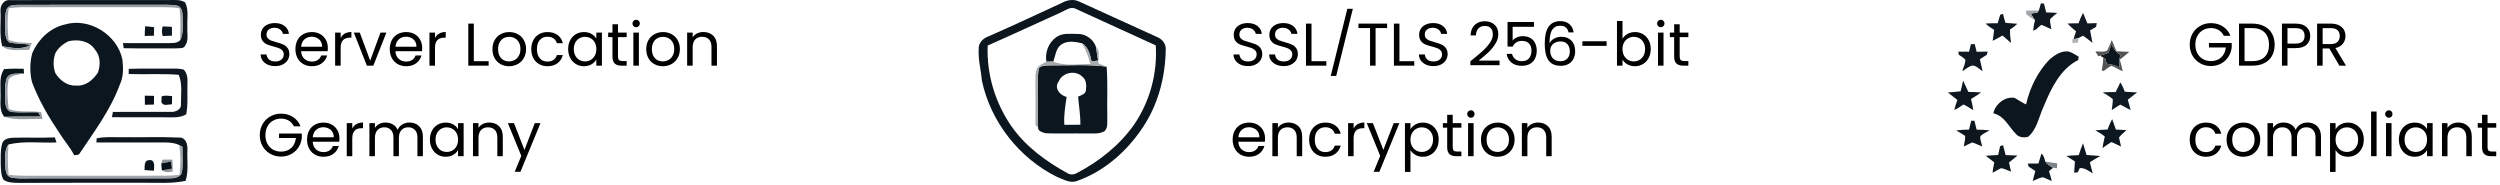 <svg width="975" height="72" viewBox="0 0 975 72" fill="none" xmlns="http://www.w3.org/2000/svg">
<g clip-path="url(#clip0_20_1078)">
<path d="M0.206 4.485C-0.038 2.235 1.403 -0.216 3.938 0.047C24.602 -0.015 45.272 0.047 65.942 0.019C68.059 0.054 70.35 -0.292 72.216 0.954C73.742 3.979 72.857 7.503 73.087 10.75C72.899 13.076 73.679 15.714 72.23 17.756C71.666 19.113 69.939 18.684 68.769 18.864C61.923 18.857 55.077 18.947 48.231 18.795C48.162 18.296 48.022 17.306 47.953 16.808C53.733 16.815 59.507 16.815 65.28 16.822C66.965 16.738 68.915 17.036 70.231 15.735C71.624 13.125 71.165 10.079 71.213 7.24C71.116 5.558 71.311 3.356 69.605 2.373C68.233 1.847 66.728 1.937 65.287 1.875C45.989 1.909 26.691 1.882 7.386 1.888C5.659 1.944 3.395 1.833 2.539 3.688C1.828 5.98 2.121 8.438 2.058 10.805C2.149 12.772 1.849 15.229 3.674 16.558C6.355 17.189 9.169 16.891 11.85 17.549C8.486 19.563 4.489 18.628 0.867 18.04C-0.317 13.616 0.401 8.998 0.206 4.485Z" fill="#0D161D"/>
<path d="M2.538 3.688C3.394 1.833 5.658 1.944 7.385 1.888C26.69 1.881 45.988 1.909 65.286 1.875C66.728 1.937 68.232 1.847 69.604 2.373C71.31 3.356 71.115 5.558 71.213 7.24C71.164 10.078 71.624 13.124 70.231 15.735C70.328 11.553 70.635 7.344 69.98 3.19C65.641 2.615 61.254 2.844 56.887 2.816C40.869 2.809 24.851 2.823 8.833 2.802C7.023 2.816 5.212 2.968 3.408 3.169C2.802 7.281 2.872 11.463 3.339 15.589C6.222 16.724 9.342 16.6 12.378 16.808C12.03 17.694 11.682 18.587 11.341 19.473C7.872 19.238 3.819 20.359 0.866 18.04C4.488 18.628 8.485 19.563 11.849 17.548C9.168 16.891 6.354 17.188 3.673 16.558C1.848 15.229 2.148 12.771 2.057 10.805C2.12 8.438 1.827 5.98 2.538 3.688Z" fill="#989DA1"/>
<path d="M25.213 9.573C34.831 6.679 45.758 13.554 47.736 23.218C48.119 26.507 48.182 30.017 46.698 33.077C43.112 42.866 36.753 51.285 31.015 59.897C30.625 60.624 29.629 60.347 28.96 60.561C27.379 57.453 24.998 54.857 23.187 51.887C18.959 45.642 15.108 39.079 12.476 32.011C11.591 28.293 11.591 24.34 12.608 20.65C14.899 15.374 19.475 10.888 25.213 9.573ZM26.606 16.108C24.573 17.154 22.678 18.67 21.613 20.719C20.673 23.211 20.673 26.071 21.613 28.57C23.347 31.311 26.293 33.638 29.733 33.354C33.376 33.714 36.37 31.125 38.202 28.258C39.212 25.371 39.226 21.82 37.088 19.411C34.915 15.921 30.367 15.181 26.606 16.108Z" fill="#0C161F"/>
<path d="M56.448 14.018C56.448 12.758 56.497 11.498 56.608 10.245C57.772 10.342 58.942 10.445 60.098 10.605C60.084 11.712 60.07 12.82 60.035 13.928C58.837 13.962 57.646 13.997 56.448 14.018Z" fill="#0B131B"/>
<path d="M63.447 14.059C63.085 12.806 63.05 11.532 63.44 10.286C64.638 10.341 65.836 10.404 67.041 10.466C67.062 11.608 67.076 12.758 67.076 13.9C65.864 13.962 64.659 14.018 63.447 14.059Z" fill="#0D1721"/>
<path d="M1.626 26.957C4.161 26.756 6.703 26.735 9.245 26.812C9.273 27.275 9.328 28.203 9.363 28.66L8.792 28.674C6.647 28.854 3.485 28.182 2.545 30.744C1.682 33.679 2.086 36.836 2.12 39.862C2.079 41.489 2.88 43.628 4.788 43.69C8.145 43.967 11.522 43.69 14.886 43.787C15.123 44.202 15.589 45.026 15.826 45.442C11.118 45.566 6.403 45.386 1.689 45.566C-0.505 42.963 0.372 39.474 0.205 36.372C0.31 33.188 -0.401 29.719 1.626 26.957Z" fill="#0A141B"/>
<path d="M50.194 26.846C55.446 26.68 60.697 26.798 65.948 26.749C67.856 26.77 69.813 26.632 71.672 27.144C72.933 28.529 73.239 30.384 73.1 32.191C72.975 36.324 73.413 40.498 72.626 44.59C69.959 46.182 66.804 45.691 63.844 45.746C57.117 45.718 50.383 45.781 43.648 45.712C43.746 45.192 43.941 44.161 44.031 43.642C51.58 43.635 59.13 43.648 66.679 43.635C68.441 43.745 70.878 42.658 70.558 40.561C70.544 36.774 71.213 32.765 69.701 29.172C63.218 28.646 56.699 29.11 50.202 28.861C50.194 28.355 50.194 27.345 50.194 26.846Z" fill="#0E161F"/>
<path d="M2.545 30.744C3.485 28.182 6.647 28.854 8.792 28.674C6.988 29.345 4.425 29.151 3.353 30.993C2.621 34.794 2.977 38.698 3.381 42.52C7.469 44.071 11.87 43.039 16.056 43.752C16.278 44.632 16.404 45.532 16.55 46.431C11.605 46.189 6.494 47.11 1.688 45.566C6.403 45.386 11.118 45.566 15.826 45.441C15.589 45.026 15.122 44.202 14.886 43.787C11.522 43.69 8.144 43.967 4.787 43.69C2.879 43.628 2.078 41.488 2.12 39.861C2.085 36.836 1.681 33.679 2.545 30.744Z" fill="#94999E"/>
<path d="M56.469 37.307C57.674 37.314 58.879 37.335 60.084 37.383C60.07 38.511 60.049 39.647 60.021 40.775C58.851 40.81 57.681 40.845 56.511 40.865C56.483 39.681 56.469 38.491 56.469 37.307Z" fill="#070E15"/>
<path d="M63.044 37.57C64.374 37.113 65.773 37.369 67.132 37.501L67.048 40.699C65.648 40.644 63.691 41.558 62.946 39.868C62.974 39.294 63.023 38.145 63.044 37.57Z" fill="#09121B"/>
<path d="M0.804 56.11C1.305 54.137 3.575 53.722 5.323 53.708C10.679 53.583 16.035 53.812 21.39 53.576C21.627 54.227 21.843 54.892 22.038 55.556C15.798 55.84 9.439 54.878 3.304 56.339C1.591 58.575 2.162 61.517 2.092 64.12C2.127 65.962 2.113 68.482 4.251 69.195C6.661 69.763 9.168 69.52 11.619 69.562C29.747 69.513 47.868 69.555 65.989 69.548C67.835 69.569 70.384 69.292 70.941 67.166C71.435 63.899 71.073 60.575 71.136 57.28C70.837 57.114 70.238 56.775 69.938 56.609C68.308 55.736 66.379 55.619 64.569 55.549C55.578 55.563 46.594 55.584 37.603 55.549C37.624 55.155 37.666 54.359 37.687 53.964C40.786 53.244 43.982 53.556 47.137 53.507C54.756 53.611 62.396 53.299 70.001 53.652C72.55 53.611 73.218 56.442 73.093 58.485C72.891 62.493 73.643 66.64 72.369 70.531C67.048 71.666 61.588 71.23 56.191 71.272C39.936 71.306 23.674 71.223 7.42 71.32C5.372 71.265 3.123 71.334 1.375 70.102C0.309 68.302 0.393 66.114 0.281 64.092C0.302 61.434 0.114 58.706 0.804 56.11Z" fill="#0D151D"/>
<path d="M2.092 64.12C2.162 61.517 1.591 58.575 3.304 56.338C3.06 60.285 2.9 64.245 3.374 68.184C5.421 68.385 7.476 68.537 9.53 68.537C26.015 68.502 42.492 68.537 58.976 68.523C62.654 68.558 66.345 68.606 70.001 68.177C70.419 64.328 70.488 60.444 69.938 56.608C70.238 56.775 70.837 57.114 71.136 57.28C71.073 60.575 71.436 63.898 70.941 67.166C70.384 69.292 67.835 69.569 65.99 69.548C47.868 69.555 29.747 69.513 11.619 69.562C9.168 69.52 6.661 69.762 4.251 69.195C2.113 68.481 2.127 65.962 2.092 64.12Z" fill="#9FA6AB"/>
<path d="M63.371 62.265C64.659 62.244 65.948 62.23 67.236 62.23C67.32 63.781 67.354 65.338 67.347 66.896C65.899 67.201 64.367 67.353 63.113 66.418C64.436 66.197 65.76 65.982 67.083 65.754C66.978 65.061 66.769 63.67 66.665 62.978C65.397 63.213 64.137 63.469 62.883 63.739C63.009 63.365 63.252 62.632 63.371 62.265Z" fill="#91969A"/>
<path d="M56.379 66.315C56.469 64.771 56.072 62.493 58.28 62.431C60.641 62.32 60.091 65.02 60.028 66.564C58.809 66.515 57.591 66.439 56.379 66.315Z" fill="#09131C"/>
<path d="M62.883 63.739C64.137 63.469 65.397 63.213 66.665 62.978C66.769 63.67 66.978 65.062 67.083 65.754C65.76 65.982 64.436 66.197 63.113 66.419C63.057 65.747 62.939 64.404 62.883 63.739Z" fill="#07111A"/>
<path d="M107.354 25.78C106.264 25.78 105.285 25.592 104.418 25.215C103.565 24.823 102.894 24.289 102.405 23.615C101.915 22.924 101.662 22.132 101.647 21.237H103.944C104.023 22.006 104.338 22.657 104.891 23.191C105.459 23.709 106.28 23.968 107.354 23.968C108.38 23.968 109.185 23.717 109.769 23.215C110.369 22.697 110.669 22.038 110.669 21.237C110.669 20.61 110.495 20.1 110.148 19.707C109.8 19.315 109.366 19.017 108.845 18.813C108.325 18.609 107.622 18.389 106.738 18.154C105.649 17.871 104.773 17.589 104.11 17.306C103.462 17.024 102.902 16.584 102.429 15.988C101.97 15.376 101.742 14.56 101.742 13.54C101.742 12.646 101.97 11.853 102.429 11.163C102.886 10.472 103.525 9.939 104.347 9.562C105.183 9.186 106.138 8.997 107.212 8.997C108.758 8.997 110.021 9.382 111 10.151C111.995 10.92 112.555 11.94 112.681 13.211H110.314C110.234 12.583 109.903 12.034 109.319 11.563C108.735 11.076 107.961 10.833 106.999 10.833C106.099 10.833 105.365 11.069 104.796 11.539C104.228 11.995 103.944 12.638 103.944 13.47C103.944 14.066 104.11 14.552 104.441 14.929C104.788 15.306 105.207 15.596 105.696 15.8C106.201 15.988 106.904 16.208 107.804 16.459C108.893 16.757 109.769 17.055 110.432 17.353C111.095 17.636 111.663 18.083 112.137 18.695C112.61 19.291 112.847 20.107 112.847 21.143C112.847 21.943 112.634 22.697 112.208 23.403C111.782 24.109 111.15 24.682 110.314 25.121C109.476 25.561 108.49 25.78 107.354 25.78ZM127.857 18.672C127.857 19.079 127.834 19.511 127.786 19.966H117.415C117.494 21.237 117.928 22.234 118.717 22.956C119.522 23.662 120.493 24.015 121.63 24.015C122.561 24.015 123.335 23.803 123.95 23.379C124.581 22.94 125.023 22.359 125.276 21.637H127.597C127.249 22.877 126.555 23.889 125.513 24.674C124.471 25.443 123.177 25.827 121.63 25.827C120.399 25.827 119.293 25.553 118.315 25.003C117.352 24.454 116.594 23.677 116.042 22.673C115.489 21.653 115.213 20.476 115.213 19.142C115.213 17.808 115.481 16.639 116.018 15.635C116.554 14.631 117.304 13.862 118.267 13.328C119.246 12.779 120.366 12.505 121.63 12.505C122.861 12.505 123.95 12.771 124.897 13.305C125.845 13.838 126.57 14.576 127.076 15.517C127.597 16.443 127.857 17.495 127.857 18.672ZM125.631 18.224C125.631 17.408 125.45 16.71 125.087 16.129C124.723 15.533 124.226 15.086 123.595 14.788C122.979 14.474 122.293 14.317 121.535 14.317C120.446 14.317 119.514 14.662 118.741 15.353C117.983 16.043 117.549 17 117.439 18.224H125.631ZM132.856 14.811C133.235 14.074 133.771 13.501 134.466 13.093C135.177 12.685 136.037 12.481 137.047 12.481V14.694H136.479C134.064 14.694 132.856 15.996 132.856 18.601V25.615H130.701V12.716H132.856V14.811ZM144.365 23.638L148.39 12.716H150.687L145.596 25.615H143.086L137.995 12.716H140.316L144.365 23.638ZM164.647 18.672C164.647 19.079 164.623 19.511 164.576 19.966H154.205C154.283 21.237 154.718 22.234 155.507 22.956C156.312 23.662 157.283 24.015 158.419 24.015C159.35 24.015 160.124 23.803 160.74 23.379C161.371 22.94 161.813 22.359 162.066 21.637H164.386C164.039 22.877 163.344 23.889 162.303 24.674C161.261 25.443 159.966 25.827 158.419 25.827C157.188 25.827 156.083 25.553 155.104 25.003C154.141 24.454 153.383 23.677 152.831 22.673C152.279 21.653 152.002 20.476 152.002 19.142C152.002 17.808 152.271 16.639 152.808 15.635C153.344 14.631 154.094 13.862 155.057 13.328C156.035 12.779 157.157 12.505 158.419 12.505C159.651 12.505 160.74 12.771 161.687 13.305C162.634 13.838 163.36 14.576 163.865 15.517C164.386 16.443 164.647 17.495 164.647 18.672ZM162.421 18.224C162.421 17.408 162.239 16.71 161.876 16.129C161.514 15.533 161.016 15.086 160.385 14.788C159.769 14.474 159.082 14.317 158.325 14.317C157.235 14.317 156.304 14.662 155.531 15.353C154.773 16.043 154.339 17 154.228 18.224H162.421ZM169.646 14.811C170.025 14.074 170.562 13.501 171.256 13.093C171.966 12.685 172.826 12.481 173.837 12.481V14.694H173.269C170.853 14.694 169.646 15.996 169.646 18.601V25.615H167.491V12.716H169.646V14.811ZM184.792 23.874H190.569V25.615H182.637V9.209H184.792V23.874ZM198.517 25.827C197.301 25.827 196.196 25.553 195.202 25.003C194.223 24.454 193.45 23.677 192.881 22.673C192.328 21.653 192.053 20.476 192.053 19.142C192.053 17.824 192.337 16.663 192.905 15.659C193.489 14.639 194.278 13.862 195.273 13.328C196.267 12.779 197.38 12.505 198.612 12.505C199.843 12.505 200.956 12.779 201.95 13.328C202.945 13.862 203.726 14.631 204.294 15.635C204.878 16.639 205.171 17.808 205.171 19.142C205.171 20.476 204.87 21.653 204.271 22.673C203.686 23.677 202.889 24.454 201.879 25.003C200.869 25.553 199.748 25.827 198.517 25.827ZM198.517 23.944C199.29 23.944 200.016 23.764 200.695 23.403C201.374 23.042 201.918 22.5 202.329 21.779C202.755 21.057 202.968 20.178 202.968 19.142C202.968 18.107 202.763 17.228 202.353 16.506C201.942 15.784 201.406 15.251 200.743 14.905C200.08 14.544 199.361 14.364 198.588 14.364C197.798 14.364 197.072 14.544 196.41 14.905C195.762 15.251 195.241 15.784 194.847 16.506C194.452 17.228 194.255 18.107 194.255 19.142C194.255 20.194 194.444 21.08 194.823 21.802C195.217 22.524 195.738 23.065 196.386 23.426C197.033 23.772 197.743 23.944 198.517 23.944ZM207.199 19.142C207.199 17.808 207.467 16.647 208.004 15.659C208.54 14.654 209.282 13.877 210.229 13.328C211.192 12.779 212.289 12.505 213.521 12.505C215.115 12.505 216.425 12.889 217.451 13.658C218.493 14.427 219.18 15.494 219.511 16.859H217.191C216.969 16.075 216.536 15.455 215.889 15C215.257 14.544 214.468 14.317 213.521 14.317C212.289 14.317 211.295 14.741 210.537 15.588C209.78 16.42 209.401 17.605 209.401 19.142C209.401 20.696 209.78 21.896 210.537 22.744C211.295 23.591 212.289 24.015 213.521 24.015C214.468 24.015 215.257 23.795 215.889 23.356C216.52 22.916 216.954 22.289 217.191 21.473H219.511C219.164 22.791 218.47 23.85 217.428 24.65C216.386 25.435 215.084 25.827 213.521 25.827C212.289 25.827 211.192 25.553 210.229 25.003C209.282 24.454 208.54 23.677 208.004 22.673C207.467 21.669 207.199 20.492 207.199 19.142ZM221.581 19.119C221.581 17.801 221.849 16.647 222.386 15.659C222.923 14.654 223.657 13.877 224.588 13.328C225.536 12.779 226.585 12.505 227.738 12.505C228.874 12.505 229.861 12.748 230.697 13.234C231.534 13.721 232.158 14.333 232.568 15.07V12.716H234.746V25.615H232.568V23.215C232.142 23.968 231.503 24.595 230.65 25.098C229.814 25.584 228.835 25.827 227.714 25.827C226.561 25.827 225.52 25.545 224.588 24.98C223.657 24.415 222.923 23.622 222.386 22.602C221.849 21.582 221.581 20.421 221.581 19.119ZM232.568 19.142C232.568 18.169 232.371 17.322 231.976 16.6C231.581 15.878 231.045 15.329 230.366 14.953C229.703 14.56 228.969 14.364 228.164 14.364C227.359 14.364 226.625 14.552 225.962 14.929C225.299 15.306 224.77 15.855 224.375 16.577C223.98 17.299 223.783 18.146 223.783 19.119C223.783 20.107 223.98 20.971 224.375 21.708C224.77 22.43 225.299 22.987 225.962 23.379C226.625 23.756 227.359 23.944 228.164 23.944C228.969 23.944 229.703 23.756 230.366 23.379C231.045 22.987 231.581 22.43 231.976 21.708C232.371 20.971 232.568 20.115 232.568 19.142ZM241.016 14.482V22.085C241.016 22.712 241.15 23.16 241.419 23.426C241.687 23.677 242.153 23.803 242.816 23.803H244.402V25.615H242.461C241.261 25.615 240.361 25.341 239.761 24.792C239.161 24.242 238.862 23.34 238.862 22.085V14.482H237.181V12.716H238.862V9.468H241.016V12.716H244.402V14.482H241.016ZM248.126 10.621C247.715 10.621 247.368 10.48 247.084 10.198C246.8 9.915 246.658 9.57 246.658 9.162C246.658 8.754 246.8 8.409 247.084 8.126C247.368 7.844 247.715 7.703 248.126 7.703C248.52 7.703 248.852 7.844 249.12 8.126C249.404 8.409 249.546 8.754 249.546 9.162C249.546 9.57 249.404 9.915 249.12 10.198C248.852 10.48 248.52 10.621 248.126 10.621ZM249.167 12.716V25.615H247.013V12.716H249.167ZM258.5 25.827C257.284 25.827 256.179 25.553 255.185 25.003C254.205 24.454 253.432 23.677 252.864 22.673C252.311 21.653 252.035 20.476 252.035 19.142C252.035 17.824 252.319 16.663 252.888 15.659C253.471 14.639 254.261 13.862 255.256 13.328C256.25 12.779 257.363 12.505 258.594 12.505C259.826 12.505 260.938 12.779 261.933 13.328C262.927 13.862 263.709 14.631 264.277 15.635C264.861 16.639 265.153 17.808 265.153 19.142C265.153 20.476 264.853 21.653 264.253 22.673C263.669 23.677 262.872 24.454 261.862 25.003C260.851 25.553 259.731 25.827 258.5 25.827ZM258.5 23.944C259.273 23.944 259.999 23.764 260.678 23.403C261.356 23.042 261.901 22.5 262.312 21.779C262.738 21.057 262.951 20.178 262.951 19.142C262.951 18.107 262.746 17.228 262.336 16.506C261.925 15.784 261.388 15.251 260.725 14.905C260.062 14.544 259.344 14.364 258.571 14.364C257.781 14.364 257.055 14.544 256.392 14.905C255.745 15.251 255.224 15.784 254.829 16.506C254.435 17.228 254.237 18.107 254.237 19.142C254.237 20.194 254.427 21.08 254.806 21.802C255.2 22.524 255.721 23.065 256.369 23.426C257.015 23.772 257.726 23.944 258.5 23.944ZM274.309 12.481C275.887 12.481 277.165 12.96 278.144 13.917C279.123 14.858 279.613 16.224 279.613 18.012V25.615H277.481V18.319C277.481 17.032 277.158 16.051 276.511 15.376C275.863 14.686 274.979 14.341 273.859 14.341C272.722 14.341 271.814 14.694 271.136 15.4C270.473 16.106 270.141 17.134 270.141 18.483V25.615H267.986V12.716H270.141V14.552C270.567 13.893 271.143 13.383 271.87 13.022C272.611 12.661 273.424 12.481 274.309 12.481ZM114.623 49.272C114.165 48.314 113.502 47.577 112.634 47.059C111.766 46.525 110.755 46.259 109.603 46.259C108.451 46.259 107.409 46.525 106.478 47.059C105.562 47.577 104.835 48.33 104.299 49.319C103.778 50.291 103.518 51.421 103.518 52.708C103.518 53.995 103.778 55.125 104.299 56.098C104.835 57.071 105.562 57.824 106.478 58.357C107.409 58.875 108.451 59.134 109.603 59.134C111.213 59.134 112.539 58.656 113.581 57.698C114.623 56.741 115.23 55.447 115.404 53.815H108.822V52.073H117.701V53.72C117.574 55.07 117.148 56.31 116.423 57.439C115.696 58.553 114.741 59.44 113.557 60.099C112.374 60.743 111.055 61.064 109.603 61.064C108.072 61.064 106.675 60.711 105.412 60.005C104.149 59.283 103.147 58.287 102.405 57.016C101.679 55.745 101.316 54.309 101.316 52.708C101.316 51.108 101.679 49.672 102.405 48.401C103.147 47.114 104.149 46.117 105.412 45.411C106.675 44.689 108.072 44.328 109.603 44.328C111.355 44.328 112.902 44.76 114.244 45.623C115.602 46.486 116.588 47.702 117.204 49.272H114.623ZM132.389 53.979C132.389 54.387 132.365 54.819 132.318 55.274H121.947C122.026 56.545 122.46 57.541 123.249 58.263C124.054 58.969 125.025 59.322 126.161 59.322C127.093 59.322 127.866 59.111 128.482 58.687C129.114 58.248 129.556 57.667 129.808 56.945H132.128C131.782 58.185 131.087 59.197 130.045 59.982C129.003 60.751 127.709 61.135 126.161 61.135C124.93 61.135 123.826 60.86 122.846 60.311C121.884 59.762 121.126 58.985 120.573 57.981C120.021 56.961 119.745 55.784 119.745 54.45C119.745 53.116 120.013 51.947 120.55 50.943C121.087 49.938 121.837 49.17 122.799 48.636C123.778 48.087 124.899 47.812 126.161 47.812C127.393 47.812 128.482 48.079 129.429 48.612C130.376 49.146 131.103 49.884 131.608 50.825C132.128 51.751 132.389 52.802 132.389 53.979ZM130.163 53.532C130.163 52.716 129.982 52.018 129.619 51.437C129.256 50.841 128.758 50.394 128.127 50.095C127.511 49.782 126.824 49.625 126.067 49.625C124.978 49.625 124.046 49.97 123.273 50.66C122.515 51.351 122.081 52.308 121.97 53.532H130.163ZM137.388 50.119C137.767 49.381 138.304 48.809 138.998 48.401C139.708 47.993 140.569 47.789 141.579 47.789V50.001H141.011C138.595 50.001 137.388 51.304 137.388 53.909V60.923H135.233V48.024H137.388V50.119ZM159.671 47.789C160.681 47.789 161.581 48.001 162.37 48.424C163.159 48.832 163.783 49.452 164.241 50.284C164.698 51.115 164.927 52.127 164.927 53.32V60.923H162.796V53.626C162.796 52.339 162.473 51.359 161.826 50.684C161.194 49.993 160.334 49.648 159.245 49.648C158.124 49.648 157.232 50.009 156.569 50.731C155.906 51.437 155.574 52.465 155.574 53.815V60.923H153.443V53.626C153.443 52.339 153.12 51.359 152.473 50.684C151.841 49.993 150.981 49.648 149.892 49.648C148.771 49.648 147.879 50.009 147.216 50.731C146.553 51.437 146.221 52.465 146.221 53.815V60.923H144.067V48.024H146.221V49.884C146.648 49.209 147.216 48.691 147.926 48.33C148.653 47.969 149.449 47.789 150.318 47.789C151.407 47.789 152.37 48.032 153.207 48.518C154.043 49.005 154.667 49.719 155.077 50.66C155.44 49.75 156.04 49.044 156.877 48.542C157.713 48.04 158.645 47.789 159.671 47.789ZM167.657 54.426C167.657 53.108 167.926 51.955 168.462 50.966C168.999 49.962 169.733 49.185 170.664 48.636C171.611 48.087 172.661 47.812 173.813 47.812C174.95 47.812 175.937 48.055 176.773 48.542C177.61 49.028 178.233 49.64 178.644 50.378V48.024H180.822V60.923H178.644V58.522C178.217 59.275 177.578 59.903 176.726 60.405C175.889 60.892 174.911 61.135 173.79 61.135C172.638 61.135 171.596 60.852 170.664 60.288C169.733 59.723 168.999 58.93 168.462 57.91C167.926 56.89 167.657 55.729 167.657 54.426ZM178.644 54.45C178.644 53.477 178.447 52.63 178.052 51.908C177.657 51.186 177.121 50.637 176.442 50.26C175.779 49.868 175.044 49.672 174.239 49.672C173.434 49.672 172.7 49.86 172.037 50.237C171.374 50.613 170.846 51.163 170.451 51.884C170.057 52.606 169.859 53.454 169.859 54.426C169.859 55.415 170.057 56.278 170.451 57.016C170.846 57.738 171.374 58.295 172.037 58.687C172.7 59.064 173.434 59.252 174.239 59.252C175.044 59.252 175.779 59.064 176.442 58.687C177.121 58.295 177.657 57.738 178.052 57.016C178.447 56.278 178.644 55.423 178.644 54.45ZM190.786 47.789C192.365 47.789 193.643 48.267 194.622 49.224C195.6 50.166 196.09 51.531 196.09 53.32V60.923H193.959V53.626C193.959 52.339 193.635 51.359 192.988 50.684C192.341 49.993 191.457 49.648 190.336 49.648C189.199 49.648 188.292 50.001 187.613 50.707C186.95 51.414 186.618 52.441 186.618 53.791V60.923H184.464V48.024H186.618V49.86C187.045 49.201 187.621 48.691 188.347 48.33C189.089 47.969 189.902 47.789 190.786 47.789ZM210.786 48.024L202.972 66.996H200.746L203.303 60.782L198.07 48.024H200.462L204.535 58.475L208.56 48.024H210.786Z" fill="black"/>
<path d="M414.395 1.006C416.352 -0.06 418.748 -0.4 420.823 0.583C430.921 5.118 440.957 9.819 451.062 14.347C453.103 15.115 454.732 16.915 454.642 19.186C454.509 30.124 451.584 41.18 445.303 50.257C439.097 59.423 430.169 67.156 419.549 70.742C416.958 71.421 414.555 69.849 412.222 68.99C397.444 61.673 386.294 47.418 382.917 31.35C382.617 27.279 381.412 23.298 381.698 19.193C381.475 16.887 383.307 14.976 385.368 14.243C395.118 9.999 404.722 5.436 414.395 1.006ZM413.594 4.91C404.116 9.161 394.714 13.585 385.201 17.746C384.727 28.837 388.091 40.031 394.408 49.17C399.93 57.083 407.884 62.947 416.296 67.53C417.446 68.291 418.943 68.111 420.085 67.426C428.728 62.912 436.597 56.647 442.238 48.678C448.437 39.65 451.445 28.594 450.742 17.697C440.372 12.92 429.946 8.247 419.584 3.456C417.446 2.356 415.489 4.135 413.594 4.91Z" fill="#0C161E"/>
<path d="M405.265 26.448C406.734 25.243 408.789 25.583 410.558 25.479C417.564 25.555 424.619 25.029 431.583 26.005C432.091 32.506 431.694 39.041 431.848 45.556C431.722 47.418 432.252 49.633 430.817 51.129C428.693 52.396 426.165 52.001 423.818 52.056C418.462 51.966 413.1 52.188 407.751 51.966C406.637 51.606 404.819 51.267 404.854 49.779C404.694 44.448 404.875 39.117 404.777 33.793C404.798 31.343 404.603 28.836 405.265 26.448ZM412.877 31.806C410.934 34.271 413.413 37.248 415.99 37.802C415.44 41.402 414.841 45.009 415.092 48.678C417.174 48.678 419.256 48.678 421.345 48.65C421.415 44.967 420.753 41.34 420.461 37.684C421.659 37.13 423.358 36.749 423.525 35.178C423.734 33.35 423.734 31.114 422.105 29.896C419.395 27.203 414.298 28.241 412.877 31.806Z" fill="#0C161F"/>
<path d="M412.097 14.388C414.521 12.747 417.599 13.252 420.364 13.239C423.456 13.169 426.443 15.364 427.411 18.258C427.725 20.037 427.99 21.83 428.275 23.616C427.627 23.7 426.339 23.866 425.691 23.949C425.141 21.318 424.486 18.41 422.014 16.887C419.423 16.292 416.436 15.731 414.061 17.268C411.756 18.75 411.63 21.699 410.795 24.032C409.889 24.011 408.991 24.011 408.106 24.073C407.438 20.425 408.984 16.472 412.097 14.388Z" fill="#0B151D"/>
<path d="M422.014 16.887C424.486 18.41 425.141 21.318 425.691 23.949C426.339 23.866 427.627 23.7 428.275 23.616C427.989 21.83 427.725 20.037 427.411 18.258C429.306 19.871 428.31 22.516 428.296 24.648C429.389 25.098 430.483 25.555 431.583 26.005C424.619 25.029 417.564 25.555 410.558 25.479C408.789 25.583 406.734 25.243 405.265 26.448C404.603 28.836 404.798 31.343 404.777 33.793C404.875 39.117 404.694 44.448 404.854 49.779C404.596 49.529 404.081 49.045 403.823 48.796C403.865 42.856 403.858 36.923 403.809 30.983C403.886 29.328 403.698 27.41 404.882 26.067C405.766 25.153 406.964 24.62 408.106 24.073C408.991 24.011 409.889 24.011 410.795 24.032C415.391 25.901 420.447 24.897 425.266 24.953C424.5 22.149 423.47 19.414 422.014 16.887Z" fill="#A7ABAE"/>
<path d="M486.773 25.78C485.684 25.78 484.705 25.592 483.837 25.215C482.984 24.823 482.314 24.289 481.824 23.615C481.335 22.924 481.082 22.132 481.066 21.237H483.363C483.443 22.006 483.758 22.657 484.31 23.191C484.879 23.709 485.7 23.968 486.773 23.968C487.799 23.968 488.605 23.717 489.188 23.214C489.788 22.697 490.088 22.038 490.088 21.237C490.088 20.61 489.915 20.099 489.567 19.707C489.22 19.315 488.786 19.017 488.265 18.813C487.744 18.609 487.042 18.389 486.157 18.154C485.068 17.871 484.192 17.589 483.529 17.306C482.882 17.024 482.321 16.584 481.848 15.988C481.39 15.376 481.161 14.56 481.161 13.54C481.161 12.646 481.39 11.853 481.848 11.163C482.306 10.472 482.945 9.939 483.766 9.562C484.603 9.186 485.558 8.997 486.631 8.997C488.178 8.997 489.441 9.382 490.419 10.151C491.414 10.919 491.975 11.94 492.101 13.211H489.733C489.654 12.583 489.323 12.034 488.738 11.563C488.155 11.076 487.381 10.833 486.418 10.833C485.518 10.833 484.784 11.069 484.216 11.539C483.647 11.994 483.363 12.638 483.363 13.47C483.363 14.066 483.529 14.552 483.86 14.929C484.208 15.306 484.627 15.596 485.115 15.8C485.621 15.988 486.323 16.208 487.223 16.459C488.312 16.757 489.188 17.055 489.851 17.353C490.514 17.636 491.082 18.083 491.556 18.695C492.03 19.291 492.266 20.107 492.266 21.143C492.266 21.943 492.053 22.697 491.627 23.403C491.201 24.109 490.57 24.682 489.733 25.121C488.896 25.561 487.91 25.78 486.773 25.78ZM500.67 25.78C499.581 25.78 498.602 25.592 497.734 25.215C496.882 24.823 496.211 24.289 495.721 23.615C495.232 22.924 494.98 22.132 494.964 21.237H497.26C497.34 22.006 497.655 22.657 498.208 23.191C498.776 23.709 499.597 23.968 500.67 23.968C501.697 23.968 502.502 23.717 503.085 23.214C503.686 22.697 503.985 22.038 503.985 21.237C503.985 20.61 503.812 20.099 503.464 19.707C503.117 19.315 502.683 19.017 502.162 18.813C501.641 18.609 500.939 18.389 500.055 18.154C498.965 17.871 498.089 17.589 497.426 17.306C496.779 17.024 496.219 16.584 495.745 15.988C495.287 15.376 495.058 14.56 495.058 13.54C495.058 12.646 495.287 11.853 495.745 11.163C496.203 10.472 496.843 9.939 497.663 9.562C498.5 9.186 499.455 8.997 500.528 8.997C502.076 8.997 503.338 9.382 504.317 10.151C505.311 10.919 505.872 11.94 505.998 13.211H503.63C503.551 12.583 503.22 12.034 502.635 11.563C502.052 11.076 501.278 10.833 500.315 10.833C499.415 10.833 498.681 11.069 498.113 11.539C497.545 11.994 497.26 12.638 497.26 13.47C497.26 14.066 497.426 14.552 497.758 14.929C498.105 15.306 498.524 15.596 499.013 15.8C499.518 15.988 500.22 16.208 501.12 16.459C502.209 16.757 503.085 17.055 503.748 17.353C504.411 17.636 504.98 18.083 505.453 18.695C505.927 19.291 506.164 20.107 506.164 21.143C506.164 21.943 505.95 22.697 505.524 23.403C505.098 24.109 504.467 24.682 503.63 25.121C502.794 25.561 501.807 25.78 500.67 25.78ZM511.489 23.873H517.267V25.615H509.334V9.209H511.489V23.873ZM527.606 3.442L521.118 29.617H518.987L525.451 3.442H527.606ZM540.975 9.209V10.951H536.476V25.615H534.321V10.951H529.798V9.209H540.975ZM545.782 23.873H551.56V25.615H543.627V9.209H545.782V23.873ZM559.08 25.78C557.991 25.78 557.013 25.592 556.144 25.215C555.292 24.823 554.621 24.289 554.132 23.615C553.643 22.924 553.39 22.132 553.374 21.237H555.671C555.75 22.006 556.065 22.657 556.618 23.191C557.186 23.709 558.007 23.968 559.08 23.968C560.107 23.968 560.912 23.717 561.496 23.214C562.096 22.697 562.395 22.038 562.395 21.237C562.395 20.61 562.222 20.099 561.874 19.707C561.528 19.315 561.093 19.017 560.572 18.813C560.051 18.609 559.349 18.389 558.465 18.154C557.375 17.871 556.499 17.589 555.836 17.306C555.189 17.024 554.629 16.584 554.155 15.988C553.698 15.376 553.469 14.56 553.469 13.54C553.469 12.646 553.698 11.853 554.155 11.163C554.613 10.472 555.253 9.939 556.073 9.562C556.91 9.186 557.865 8.997 558.938 8.997C560.486 8.997 561.748 9.382 562.727 10.151C563.721 10.919 564.282 11.94 564.408 13.211H562.04C561.961 12.583 561.63 12.034 561.046 11.563C560.462 11.076 559.688 10.833 558.725 10.833C557.825 10.833 557.091 11.069 556.523 11.539C555.955 11.994 555.671 12.638 555.671 13.47C555.671 14.066 555.836 14.552 556.168 14.929C556.515 15.306 556.934 15.596 557.423 15.8C557.928 15.988 558.63 16.208 559.53 16.459C560.619 16.757 561.496 17.055 562.159 17.353C562.822 17.636 563.39 18.083 563.863 18.695C564.337 19.291 564.574 20.107 564.574 21.143C564.574 21.943 564.361 22.697 563.934 23.403C563.508 24.109 562.877 24.682 562.04 25.121C561.204 25.561 560.217 25.78 559.08 25.78ZM573.442 23.897C575.447 22.296 577.018 20.986 578.154 19.966C579.291 18.93 580.246 17.855 581.019 16.741C581.808 15.611 582.203 14.505 582.203 13.422C582.203 12.402 581.95 11.602 581.445 11.021C580.956 10.425 580.159 10.127 579.054 10.127C577.981 10.127 577.144 10.464 576.544 11.139C575.96 11.798 575.644 12.685 575.597 13.799H573.513C573.576 12.041 574.113 10.684 575.123 9.727C576.134 8.77 577.436 8.291 579.03 8.291C580.656 8.291 581.943 8.738 582.89 9.633C583.853 10.527 584.334 11.759 584.334 13.328C584.334 14.631 583.939 15.902 583.15 17.142C582.377 18.366 581.493 19.448 580.498 20.39C579.504 21.316 578.233 22.398 576.686 23.638H584.831V25.427H573.442V23.897ZM598.238 10.457H589.927V15.823C590.29 15.321 590.827 14.913 591.537 14.599C592.248 14.27 593.013 14.105 593.834 14.105C595.144 14.105 596.21 14.38 597.031 14.929C597.851 15.463 598.436 16.161 598.783 17.024C599.146 17.871 599.328 18.773 599.328 19.731C599.328 20.861 599.115 21.873 598.688 22.767C598.262 23.662 597.607 24.368 596.723 24.886C595.855 25.404 594.773 25.662 593.479 25.662C591.822 25.662 590.48 25.239 589.454 24.391C588.427 23.544 587.804 22.414 587.583 21.002H589.69C589.895 21.896 590.33 22.595 590.993 23.097C591.656 23.599 592.492 23.85 593.503 23.85C594.749 23.85 595.689 23.481 596.32 22.744C596.951 21.99 597.268 21.002 597.268 19.778C597.268 18.554 596.951 17.612 596.32 16.953C595.689 16.278 594.758 15.941 593.526 15.941C592.689 15.941 591.955 16.145 591.324 16.553C590.709 16.945 590.259 17.487 589.975 18.177H587.938V8.574H598.238V10.457ZM611.733 12.646C611.386 10.904 610.305 10.033 608.489 10.033C607.084 10.033 606.035 10.574 605.34 11.657C604.646 12.724 604.306 14.489 604.322 16.953C604.685 16.137 605.285 15.502 606.121 15.047C606.974 14.576 607.921 14.34 608.963 14.34C610.589 14.34 611.884 14.843 612.846 15.847C613.825 16.851 614.314 18.24 614.314 20.013C614.314 21.08 614.101 22.038 613.675 22.885C613.265 23.732 612.633 24.407 611.78 24.909C610.944 25.411 609.926 25.662 608.726 25.662C607.1 25.662 605.83 25.302 604.914 24.58C603.999 23.858 603.359 22.861 602.996 21.59C602.633 20.319 602.451 18.75 602.451 16.883C602.451 11.123 604.472 8.244 608.513 8.244C610.06 8.244 611.276 8.66 612.159 9.492C613.044 10.323 613.565 11.375 613.722 12.646H611.733ZM608.513 16.153C607.835 16.153 607.195 16.294 606.595 16.577C605.995 16.843 605.506 17.259 605.127 17.824C604.764 18.373 604.582 19.048 604.582 19.848C604.582 21.041 604.93 22.014 605.624 22.767C606.319 23.505 607.314 23.873 608.608 23.873C609.713 23.873 610.589 23.536 611.236 22.861C611.899 22.171 612.23 21.245 612.23 20.084C612.23 18.86 611.915 17.903 611.283 17.212C610.652 16.506 609.729 16.153 608.513 16.153ZM626.574 16.082V17.895H617.126V16.082H626.574ZM632.773 15.117C633.214 14.348 633.862 13.721 634.715 13.234C635.567 12.748 636.538 12.504 637.627 12.504C638.795 12.504 639.844 12.779 640.776 13.328C641.707 13.877 642.441 14.654 642.978 15.659C643.515 16.647 643.783 17.801 643.783 19.119C643.783 20.421 643.515 21.582 642.978 22.602C642.441 23.622 641.7 24.415 640.753 24.98C639.821 25.545 638.779 25.827 637.627 25.827C636.506 25.827 635.52 25.584 634.667 25.098C633.83 24.611 633.199 23.991 632.773 23.238V25.615H630.618V8.197H632.773V15.117ZM641.581 19.119C641.581 18.146 641.384 17.299 640.989 16.577C640.595 15.855 640.058 15.306 639.379 14.929C638.716 14.552 637.982 14.364 637.177 14.364C636.387 14.364 635.653 14.56 634.975 14.952C634.312 15.329 633.775 15.886 633.365 16.624C632.97 17.346 632.773 18.185 632.773 19.142C632.773 20.115 632.97 20.971 633.365 21.708C633.775 22.43 634.312 22.987 634.975 23.379C635.653 23.756 636.387 23.944 637.177 23.944C637.982 23.944 638.716 23.756 639.379 23.379C640.058 22.987 640.595 22.43 640.989 21.708C641.384 20.971 641.581 20.107 641.581 19.119ZM647.732 10.621C647.322 10.621 646.975 10.48 646.69 10.198C646.406 9.915 646.264 9.57 646.264 9.162C646.264 8.754 646.406 8.409 646.69 8.126C646.975 7.844 647.322 7.703 647.732 7.703C648.127 7.703 648.459 7.844 648.727 8.126C649.011 8.409 649.153 8.754 649.153 9.162C649.153 9.57 649.011 9.915 648.727 10.198C648.459 10.48 648.127 10.621 647.732 10.621ZM648.774 12.716V25.615H646.619V12.716H648.774ZM655.075 14.482V22.085C655.075 22.712 655.209 23.16 655.478 23.426C655.746 23.677 656.212 23.803 656.875 23.803H658.461V25.615H656.52C655.32 25.615 654.42 25.341 653.82 24.791C653.22 24.242 652.921 23.34 652.921 22.085V14.482H651.239V12.716H652.921V9.468H655.075V12.716H658.461V14.482H655.075ZM493.379 53.979C493.379 54.387 493.356 54.819 493.308 55.274H482.937C483.016 56.545 483.45 57.541 484.239 58.263C485.044 58.969 486.015 59.322 487.152 59.322C488.084 59.322 488.857 59.111 489.472 58.687C490.104 58.248 490.546 57.667 490.798 56.945H493.119C492.772 58.185 492.077 59.197 491.035 59.981C489.993 60.751 488.699 61.135 487.152 61.135C485.921 61.135 484.816 60.86 483.837 60.311C482.874 59.762 482.117 58.985 481.564 57.981C481.011 56.961 480.735 55.784 480.735 54.45C480.735 53.116 481.004 51.947 481.54 50.943C482.077 49.938 482.827 49.169 483.789 48.636C484.769 48.087 485.889 47.812 487.152 47.812C488.383 47.812 489.472 48.079 490.419 48.612C491.367 49.146 492.093 49.883 492.598 50.825C493.119 51.751 493.379 52.802 493.379 53.979ZM491.153 53.532C491.153 52.716 490.972 52.018 490.609 51.437C490.246 50.841 489.749 50.394 489.117 50.095C488.502 49.782 487.815 49.625 487.057 49.625C485.968 49.625 485.037 49.97 484.263 50.66C483.505 51.351 483.071 52.308 482.961 53.532H491.153ZM502.546 47.789C504.124 47.789 505.403 48.267 506.382 49.224C507.361 50.166 507.85 51.531 507.85 53.32V60.923H505.719V53.626C505.719 52.339 505.395 51.359 504.748 50.684C504.101 49.993 503.217 49.648 502.096 49.648C500.959 49.648 500.052 50.001 499.373 50.707C498.71 51.413 498.378 52.441 498.378 53.791V60.923H496.223V48.024H498.378V49.86C498.804 49.201 499.381 48.691 500.107 48.33C500.849 47.969 501.662 47.789 502.546 47.789ZM510.564 54.45C510.564 53.116 510.833 51.955 511.369 50.966C511.906 49.962 512.648 49.185 513.595 48.636C514.558 48.087 515.655 47.812 516.887 47.812C518.481 47.812 519.791 48.197 520.817 48.965C521.859 49.734 522.546 50.801 522.877 52.167H520.557C520.336 51.382 519.902 50.762 519.254 50.307C518.623 49.852 517.834 49.625 516.887 49.625C515.655 49.625 514.661 50.048 513.903 50.896C513.145 51.727 512.766 52.912 512.766 54.45C512.766 56.004 513.145 57.204 513.903 58.051C514.661 58.899 515.655 59.322 516.887 59.322C517.834 59.322 518.623 59.103 519.254 58.663C519.886 58.224 520.32 57.596 520.557 56.78H522.877C522.53 58.098 521.835 59.158 520.794 59.958C519.752 60.743 518.449 61.135 516.887 61.135C515.655 61.135 514.558 60.86 513.595 60.311C512.648 59.762 511.906 58.985 511.369 57.981C510.833 56.976 510.564 55.8 510.564 54.45ZM527.908 50.119C528.286 49.381 528.823 48.809 529.518 48.401C530.228 47.993 531.088 47.789 532.099 47.789V50.001H531.53C529.115 50.001 527.908 51.304 527.908 53.909V60.923H525.753V48.024H527.908V50.119ZM545.762 48.024L537.948 66.996H535.722L538.279 60.782L533.046 48.024H535.438L539.511 58.475L543.536 48.024H545.762ZM550.082 50.401C550.509 49.664 551.14 49.052 551.977 48.565C552.829 48.063 553.816 47.812 554.937 47.812C556.089 47.812 557.131 48.087 558.062 48.636C559.009 49.185 559.752 49.962 560.288 50.966C560.825 51.955 561.093 53.108 561.093 54.426C561.093 55.729 560.825 56.89 560.288 57.91C559.752 58.93 559.009 59.723 558.062 60.288C557.131 60.852 556.089 61.135 554.937 61.135C553.832 61.135 552.853 60.892 552 60.405C551.164 59.903 550.525 59.283 550.082 58.546V67.043H547.928V48.024H550.082V50.401ZM558.891 54.426C558.891 53.453 558.694 52.606 558.299 51.884C557.905 51.162 557.368 50.613 556.689 50.237C556.026 49.86 555.292 49.672 554.487 49.672C553.698 49.672 552.964 49.868 552.285 50.26C551.622 50.637 551.085 51.194 550.674 51.931C550.28 52.653 550.082 53.493 550.082 54.45C550.082 55.423 550.28 56.278 550.674 57.016C551.085 57.737 551.622 58.295 552.285 58.687C552.964 59.063 553.698 59.252 554.487 59.252C555.292 59.252 556.026 59.063 556.689 58.687C557.368 58.295 557.905 57.737 558.299 57.016C558.694 56.278 558.891 55.415 558.891 54.426ZM566.558 49.789V57.392C566.558 58.02 566.692 58.467 566.96 58.734C567.229 58.985 567.694 59.111 568.357 59.111H569.944V60.923H568.002C566.802 60.923 565.903 60.648 565.303 60.099C564.703 59.55 564.403 58.648 564.403 57.392V49.789H562.722V48.024H564.403V44.776H566.558V48.024H569.944V49.789H566.558ZM573.668 45.929C573.257 45.929 572.91 45.788 572.626 45.505C572.342 45.223 572.2 44.878 572.2 44.47C572.2 44.062 572.342 43.716 572.626 43.434C572.91 43.151 573.257 43.01 573.668 43.01C574.062 43.01 574.393 43.151 574.662 43.434C574.946 43.716 575.088 44.062 575.088 44.47C575.088 44.878 574.946 45.223 574.662 45.505C574.393 45.788 574.062 45.929 573.668 45.929ZM574.71 48.024V60.923H572.555V48.024H574.71ZM584.041 61.135C582.826 61.135 581.721 60.86 580.726 60.311C579.748 59.762 578.974 58.985 578.406 57.981C577.853 56.961 577.577 55.784 577.577 54.45C577.577 53.132 577.861 51.971 578.429 50.966C579.014 49.946 579.803 49.169 580.797 48.636C581.792 48.087 582.904 47.812 584.136 47.812C585.367 47.812 586.48 48.087 587.474 48.636C588.469 49.169 589.25 49.938 589.819 50.943C590.403 51.947 590.695 53.116 590.695 54.45C590.695 55.784 590.395 56.961 589.795 57.981C589.211 58.985 588.414 59.762 587.403 60.311C586.393 60.86 585.272 61.135 584.041 61.135ZM584.041 59.252C584.815 59.252 585.54 59.071 586.219 58.71C586.898 58.349 587.443 57.808 587.853 57.086C588.28 56.364 588.493 55.486 588.493 54.45C588.493 53.414 588.287 52.535 587.877 51.814C587.467 51.092 586.93 50.558 586.267 50.213C585.604 49.852 584.886 49.672 584.112 49.672C583.323 49.672 582.597 49.852 581.934 50.213C581.287 50.558 580.766 51.092 580.371 51.814C579.976 52.535 579.779 53.414 579.779 54.45C579.779 55.501 579.968 56.388 580.347 57.11C580.742 57.832 581.263 58.373 581.91 58.734C582.557 59.079 583.267 59.252 584.041 59.252ZM599.85 47.789C601.429 47.789 602.707 48.267 603.686 49.224C604.664 50.166 605.154 51.531 605.154 53.32V60.923H603.023V53.626C603.023 52.339 602.699 51.359 602.052 50.684C601.405 49.993 600.521 49.648 599.4 49.648C598.264 49.648 597.356 50.001 596.677 50.707C596.014 51.413 595.683 52.441 595.683 53.791V60.923H593.528V48.024H595.683V49.86C596.109 49.201 596.685 48.691 597.411 48.33C598.153 47.969 598.966 47.789 599.85 47.789Z" fill="black"/>
<path d="M795.941 1.315C796.248 1.336 796.854 1.378 797.153 1.399C797.418 2.555 797.717 3.704 798.01 4.86C799.444 4.867 800.879 4.909 802.334 5.04C801.408 5.836 800.419 6.542 799.563 7.401C799.368 8.751 799.89 10.087 800.036 11.43C798.727 10.855 797.473 10.17 796.136 9.685C795.377 10.239 794.695 10.876 794.019 11.506C793.741 11.61 793.19 11.832 792.919 11.935C793.03 10.599 793.26 9.27 793.664 7.982C793.107 7.075 792.543 6.175 791.979 5.282C792.821 5.179 793.664 5.068 794.527 4.943C794.674 4.735 794.98 4.306 795.133 4.099C795.468 3.192 795.691 2.25 795.941 1.315Z" fill="#0F1720"/>
<path d="M790.112 4.147C791.777 4.147 793.448 4.126 795.133 4.098C794.98 4.306 794.674 4.735 794.528 4.943C793.664 5.068 792.821 5.178 791.979 5.282C792.543 6.175 793.107 7.075 793.664 7.982C792.515 7.235 791.394 6.445 790.3 5.642C790.251 5.268 790.161 4.521 790.112 4.147Z" fill="#A3A6AA"/>
<path d="M780.077 5.746C780.355 5.656 780.898 5.483 781.177 5.4C781.442 6.57 781.72 7.74 782.124 8.876C783.649 9.118 785.202 9.09 786.748 9.256C785.899 10.115 784.966 10.883 783.914 11.465C783.837 13.251 784.102 15.023 784.29 16.789C783.231 15.757 782.096 14.816 780.982 13.86C779.721 14.601 778.426 15.279 777.131 15.937C777.319 14.504 777.569 13.085 777.716 11.652C776.511 10.945 775.369 10.143 774.373 9.173C775.94 9.076 777.521 9.062 779.109 9.083C779.429 7.976 779.756 6.861 780.077 5.746Z" fill="#0D1820"/>
<path d="M810.622 9.083C811.102 7.685 811.694 6.328 812.405 5.026C812.955 6.397 813.498 7.768 814.083 9.125C815.288 9.083 816.507 9.055 817.732 9.014C817.677 9.381 817.558 10.101 817.496 10.468C816.695 10.918 815.901 11.375 815.128 11.832C815.399 13.465 815.803 15.072 816.068 16.712C814.884 15.736 813.637 14.836 812.412 13.922C811.82 14.255 811.228 14.552 810.629 14.822C810.148 14.933 809.194 15.155 808.714 15.272C808.971 14.241 809.285 13.223 809.675 12.233C808.498 11.285 807.349 10.288 806.318 9.187C807.739 9.097 809.18 9.076 810.622 9.083Z" fill="#101921"/>
<path d="M768.669 17.211C769.038 17.211 769.776 17.211 770.145 17.204C770.375 18.208 770.626 19.205 770.891 20.201C772.311 20.174 773.746 20.16 775.181 20.119C775.111 20.423 774.965 21.025 774.895 21.323C773.955 21.891 773.036 22.493 772.151 23.109C772.534 24.674 772.903 26.238 773.224 27.817C771.921 26.959 770.717 25.505 769.052 25.56C767.687 26.031 766.566 26.965 765.396 27.762C765.424 27.568 765.472 27.187 765.5 26.993C765.988 25.823 766.461 24.605 766.51 23.324C765.821 22.472 764.832 21.96 763.94 21.378C763.892 21.067 763.787 20.451 763.731 20.139C765.124 20.16 766.517 20.16 767.924 20.167C768.161 19.184 768.411 18.201 768.669 17.211Z" fill="#101921"/>
<path d="M823.492 17.211C824.133 18.997 825.358 20.43 826.932 21.475C826.507 23.047 826.368 24.674 826.591 26.287C825.038 25.491 823.346 25.034 821.618 24.875C821.444 24.244 821.277 23.614 821.11 22.991C820.901 22.853 820.483 22.569 820.267 22.431C819.954 22.251 819.327 21.898 819.014 21.718C820.093 21.337 821.187 20.97 822.294 20.603C822.698 19.482 823.102 18.353 823.492 17.211Z" fill="#0C161F"/>
<path d="M799.479 23.019C801.471 21.378 803.985 19.744 806.701 20.077C808.143 20.444 809.361 21.378 810.671 22.078C810.629 22.403 810.559 23.061 810.524 23.393C803.511 26.91 799.946 34.477 797.097 41.365C795.196 45.388 794.514 50.275 791.004 53.335C789.256 53.82 787.18 53.571 786.031 52.048C783.322 49.264 781.595 45.097 777.395 44.197C778.113 40.652 782.013 37.419 785.753 38.202C787.229 39.018 788.601 40.029 790.168 40.715C791.644 34.193 794.75 27.845 799.479 23.019Z" fill="#0C161F"/>
<path d="M808.136 15.39L808.714 15.273C809.194 15.155 810.148 14.933 810.629 14.822C810.573 15.273 810.469 16.179 810.413 16.629C809.703 16.692 809.006 16.754 808.317 16.816C808.275 16.463 808.184 15.75 808.136 15.39Z" fill="#B1B4B6"/>
<path d="M823.596 15.632C824.209 17.079 824.808 18.533 825.407 19.994C827.079 20.049 828.757 20.112 830.442 20.222C829.231 21.275 827.991 22.292 826.723 23.268C827.12 24.764 827.559 26.259 827.859 27.782C826.306 27.201 824.968 26.162 823.401 25.65C822.343 26.225 821.403 26.965 820.462 27.685C820.267 27.644 819.877 27.547 819.676 27.498C819.982 25.823 820.261 24.141 820.267 22.431C820.483 22.569 820.901 22.853 821.11 22.992C821.277 23.615 821.444 24.245 821.619 24.875C823.346 25.034 825.038 25.491 826.591 26.287C826.368 24.674 826.508 23.047 826.932 21.475C825.358 20.43 824.133 18.997 823.492 17.211C823.102 18.353 822.698 19.482 822.294 20.603C821.187 20.97 820.093 21.337 819.014 21.718L818.366 21.939C817.962 21.323 817.572 20.7 817.196 20.077C818.701 19.918 820.483 20.527 821.828 19.689C822.51 18.381 823.032 16.996 823.596 15.632Z" fill="#535353"/>
<path d="M765.605 31.445C766.301 32.905 767.005 34.366 767.666 35.848C769.324 35.868 770.988 35.924 772.66 36.055C771.357 36.941 770.048 37.821 768.69 38.603C769.024 40.029 769.386 41.455 769.554 42.923C768.251 42.231 767.088 41.31 765.737 40.749C764.581 41.525 763.46 42.362 762.178 42.888C762.471 41.559 762.917 40.272 763.376 38.984C762.137 38.008 760.883 37.066 759.678 36.062C761.322 35.924 762.986 35.841 764.637 35.605C765.006 34.228 765.305 32.836 765.605 31.445Z" fill="#0E1720"/>
<path d="M825.101 35.896C825.748 34.671 826.306 33.404 826.911 32.151C827.664 33.265 828.221 34.491 828.659 35.764C830.254 35.875 831.856 35.917 833.465 36.048C832.274 37.018 831.041 37.931 829.836 38.873C830.199 40.216 830.616 41.545 830.965 42.902C829.572 42.293 828.297 41.483 826.96 40.804C825.769 41.428 824.704 42.245 823.575 42.951C823.722 41.531 824.021 40.112 823.986 38.679C822.789 37.62 821.403 36.817 820.031 36.014C821.716 35.958 823.401 35.875 825.101 35.896Z" fill="#0F1A22"/>
<path d="M768.774 47.091H770.027C770.285 48.254 770.584 49.41 770.884 50.566C772.562 50.58 774.261 50.642 775.947 50.829C774.714 51.515 773.447 52.145 772.374 53.045C772.047 54.422 772.875 55.765 773.036 57.122C771.726 56.617 770.501 55.952 769.177 55.551C768.063 56.035 766.984 56.603 765.904 57.108C766.037 55.738 766.545 54.381 766.385 52.989C765.27 52.2 764.066 51.556 762.896 50.864C764.56 50.642 766.232 50.566 767.924 50.538C768.202 49.389 768.488 48.24 768.774 47.091Z" fill="#0E171E"/>
<path d="M821.939 50.525C822.447 49.126 823.025 47.749 823.743 46.44C824.216 47.804 824.704 49.168 825.198 50.532C826.563 50.573 827.935 50.622 829.321 50.726C828.346 51.688 827.246 52.532 826.417 53.626C826.647 54.81 826.912 55.987 827.211 57.157C825.916 56.603 824.725 55.883 823.415 55.406C822.218 56.105 821.124 56.943 820.01 57.746C820.149 56.222 820.553 54.755 820.867 53.266C819.787 52.249 818.429 51.605 817.175 50.857C818.749 50.649 820.337 50.58 821.939 50.525Z" fill="#0D171F"/>
<path d="M810.698 60.508C811.158 58.929 811.813 57.413 812.384 55.869C812.816 57.392 813.289 58.901 813.742 60.425C815.525 60.542 817.315 60.694 819.111 60.84C817.705 61.574 816.36 62.411 815.051 63.277C815.378 64.731 815.789 66.171 816.165 67.618C814.599 66.655 813.066 65.43 811.123 65.541C810.928 65.949 810.531 66.752 810.329 67.161C809.974 67.216 809.271 67.334 808.916 67.389C809.006 65.915 809.125 64.44 809.215 62.965C808.101 62.245 806.973 61.546 805.872 60.819C807.467 60.667 809.083 60.556 810.698 60.508Z" fill="#0D161E"/>
<path d="M780.056 56.956C780.341 56.88 780.912 56.728 781.205 56.645C781.504 57.932 781.846 59.206 782.194 60.487C783.733 60.529 785.279 60.563 786.832 60.653C785.732 61.581 784.624 62.488 783.503 63.381C783.782 64.558 784.046 65.735 784.311 66.925C782.96 66.524 781.741 65.672 780.327 65.61C779.22 66.136 778.21 66.856 777.096 67.355C777.221 65.998 777.514 64.662 777.771 63.325C776.629 62.488 775.515 61.636 774.422 60.764C776.023 60.612 777.646 60.529 779.269 60.459C779.519 59.289 779.791 58.126 780.056 56.956Z" fill="#0E181F"/>
<path d="M794.98 63.776C795.363 62.474 795.746 61.166 796.178 59.871C797.076 60.695 797.383 61.837 797.62 62.993C798.372 64.094 799.521 64.8 800.677 65.423C800.141 65.866 799.611 66.316 799.096 66.766C799.549 68.019 799.862 69.321 800.196 70.615C799.068 70.145 797.996 69.57 796.867 69.162C795.384 69.182 794.123 70.131 792.765 70.581C793.058 69.279 793.413 67.992 793.796 66.711C792.912 66.088 792.02 65.492 791.115 64.925C791.052 64.634 790.927 64.059 790.864 63.769C792.229 63.782 793.594 63.782 794.98 63.776Z" fill="#0D1720"/>
<path d="M797.62 62.993C799.18 63.291 800.747 63.505 802.334 63.692L802.223 65.631C801.84 65.576 801.067 65.478 800.677 65.423C799.521 64.8 798.372 64.094 797.62 62.993Z" fill="#7E8387"/>
<path d="M867.29 13.964C866.838 13.007 866.169 12.269 865.306 11.751C864.435 11.218 863.425 10.951 862.276 10.951C861.12 10.951 860.082 11.218 859.149 11.751C858.23 12.269 857.506 13.022 856.969 14.011C856.447 14.984 856.189 16.114 856.189 17.4C856.189 18.687 856.447 19.817 856.969 20.79C857.506 21.763 858.23 22.516 859.149 23.05C860.082 23.567 861.12 23.826 862.276 23.826C863.885 23.826 865.208 23.348 866.253 22.391C867.29 21.433 867.903 20.139 868.077 18.507H861.489V16.765H870.369V18.413C870.243 19.762 869.818 21.002 869.094 22.132C868.37 23.246 867.409 24.132 866.225 24.791C865.041 25.435 863.725 25.757 862.276 25.757C860.744 25.757 859.344 25.404 858.084 24.697C856.816 23.976 855.82 22.979 855.075 21.708C854.351 20.437 853.989 19.001 853.989 17.4C853.989 15.8 854.351 14.364 855.075 13.093C855.82 11.806 856.816 10.81 858.084 10.104C859.344 9.382 860.744 9.021 862.276 9.021C864.024 9.021 865.57 9.452 866.914 10.315C868.272 11.178 869.261 12.395 869.874 13.964H867.29ZM878.357 9.209C880.16 9.209 881.713 9.546 883.023 10.221C884.346 10.88 885.363 11.83 886.052 13.069C886.763 14.309 887.118 15.768 887.118 17.448C887.118 19.127 886.763 20.586 886.052 21.826C885.363 23.05 884.346 23.991 883.023 24.65C881.713 25.294 880.16 25.615 878.357 25.615H873.217V9.209H878.357ZM878.357 23.85C880.488 23.85 882.117 23.293 883.239 22.179C884.36 21.049 884.917 19.472 884.917 17.448C884.917 15.408 884.346 13.815 883.211 12.669C882.089 11.524 880.474 10.951 878.357 10.951H875.376V23.85H878.357ZM900.998 14.011C900.998 15.376 900.524 16.514 899.577 17.424C898.644 18.318 897.216 18.766 895.287 18.766H892.118V25.615H889.959V9.209H895.287C897.153 9.209 898.567 9.656 899.528 10.551C900.51 11.445 900.998 12.599 900.998 14.011ZM895.287 17C896.492 17 897.376 16.741 897.94 16.224C898.511 15.706 898.797 14.968 898.797 14.011C898.797 11.987 897.627 10.974 895.287 10.974H892.118V17H895.287ZM912.363 25.615L908.435 18.907H905.831V25.615H903.672V9.209H908.999C910.246 9.209 911.298 9.421 912.154 9.845C913.018 10.268 913.666 10.841 914.09 11.563C914.522 12.285 914.731 13.109 914.731 14.034C914.731 15.164 914.404 16.161 913.735 17.024C913.088 17.887 912.112 18.46 910.803 18.742L914.947 25.615H912.363ZM905.831 17.189H908.999C910.169 17.189 911.047 16.906 911.632 16.341C912.217 15.761 912.509 14.992 912.509 14.034C912.509 13.062 912.217 12.308 911.632 11.775C911.061 11.241 910.183 10.974 908.999 10.974H905.831V17.189ZM853.989 54.45C853.989 53.116 854.253 51.955 854.789 50.966C855.326 49.962 856.071 49.185 857.018 48.636C857.979 48.087 859.08 47.812 860.305 47.812C861.9 47.812 863.209 48.197 864.24 48.965C865.278 49.734 865.967 50.801 866.301 52.167H863.975C863.759 51.382 863.321 50.762 862.673 50.307C862.046 49.852 861.252 49.625 860.305 49.625C859.08 49.625 858.084 50.048 857.325 50.896C856.565 51.727 856.189 52.912 856.189 54.45C856.189 56.004 856.565 57.204 857.325 58.051C858.084 58.899 859.08 59.322 860.305 59.322C861.252 59.322 862.046 59.103 862.673 58.663C863.307 58.224 863.739 57.596 863.975 56.78H866.301C865.953 58.098 865.257 59.158 864.212 59.958C863.175 60.743 861.872 61.135 860.305 61.135C859.08 61.135 857.979 60.86 857.018 60.311C856.071 59.762 855.326 58.985 854.789 57.981C854.253 56.976 853.989 55.8 853.989 54.45ZM874.833 61.135C873.614 61.135 872.514 60.86 871.518 60.311C870.536 59.762 869.763 58.985 869.199 57.981C868.641 56.961 868.37 55.784 868.37 54.45C868.37 53.132 868.655 51.971 869.219 50.966C869.804 49.946 870.591 49.169 871.587 48.636C872.583 48.087 873.698 47.812 874.93 47.812C876.156 47.812 877.27 48.087 878.266 48.636C879.262 49.169 880.042 49.938 880.613 50.943C881.191 51.947 881.484 53.116 881.484 54.45C881.484 55.784 881.184 56.961 880.585 57.981C880 58.985 879.206 59.762 878.196 60.311C877.187 60.86 876.065 61.135 874.833 61.135ZM874.833 59.252C875.606 59.252 876.33 59.071 877.013 58.71C877.688 58.349 878.231 57.808 878.642 57.086C879.074 56.364 879.283 55.486 879.283 54.45C879.283 53.414 879.081 52.535 878.67 51.814C878.259 51.092 877.723 50.558 877.061 50.213C876.393 49.852 875.675 49.672 874.902 49.672C874.115 49.672 873.391 49.852 872.723 50.213C872.075 50.558 871.56 51.092 871.163 51.814C870.766 52.535 870.571 53.414 870.571 54.45C870.571 55.501 870.759 56.388 871.142 57.11C871.532 57.832 872.054 58.373 872.702 58.734C873.349 59.079 874.06 59.252 874.833 59.252ZM899.925 47.789C900.935 47.789 901.833 48 902.62 48.424C903.414 48.832 904.034 49.452 904.494 50.284C904.953 51.115 905.183 52.127 905.183 53.32V60.923H903.052V53.626C903.052 52.339 902.725 51.359 902.077 50.684C901.45 49.993 900.587 49.648 899.5 49.648C898.379 49.648 897.488 50.009 896.819 50.731C896.157 51.437 895.83 52.465 895.83 53.814V60.923H893.699V53.626C893.699 52.339 893.372 51.359 892.724 50.684C892.097 49.993 891.234 49.648 890.147 49.648C889.026 49.648 888.135 50.009 887.466 50.731C886.804 51.437 886.477 52.465 886.477 53.814V60.923H884.318V48.024H886.477V49.883C886.902 49.209 887.466 48.691 888.176 48.33C888.907 47.969 889.701 47.789 890.572 47.789C891.658 47.789 892.62 48.032 893.462 48.518C894.298 49.005 894.918 49.719 895.329 50.66C895.691 49.75 896.29 49.044 897.132 48.542C897.968 48.04 898.894 47.789 899.925 47.789ZM910.873 50.401C911.298 49.664 911.924 49.052 912.767 48.565C913.617 48.063 914.606 47.812 915.727 47.812C916.876 47.812 917.921 48.087 918.847 48.636C919.794 49.185 920.539 49.962 921.076 50.966C921.612 51.955 921.883 53.108 921.883 54.426C921.883 55.729 921.612 56.89 921.076 57.91C920.539 58.93 919.794 59.723 918.847 60.288C917.921 60.852 916.876 61.135 915.727 61.135C914.62 61.135 913.638 60.892 912.788 60.405C911.952 59.903 911.312 59.283 910.873 58.546V67.043H908.714V48.024H910.873V50.401ZM919.676 54.426C919.676 53.453 919.481 52.606 919.084 51.884C918.694 51.162 918.158 50.613 917.475 50.237C916.813 49.86 916.082 49.672 915.274 49.672C914.487 49.672 913.749 49.868 913.074 50.26C912.412 50.637 911.869 51.194 911.465 51.931C911.068 52.653 910.873 53.493 910.873 54.45C910.873 55.423 911.068 56.278 911.465 57.016C911.869 57.737 912.412 58.295 913.074 58.687C913.749 59.063 914.487 59.252 915.274 59.252C916.082 59.252 916.813 59.063 917.475 58.687C918.158 58.295 918.694 57.737 919.084 57.016C919.481 56.278 919.676 55.415 919.676 54.426ZM926.87 43.505V60.923H924.718V43.505H926.87ZM931.654 45.929C931.243 45.929 930.902 45.788 930.617 45.505C930.331 45.223 930.192 44.878 930.192 44.47C930.192 44.062 930.331 43.716 930.617 43.434C930.902 43.151 931.243 43.01 931.654 43.01C932.051 43.01 932.386 43.151 932.65 43.434C932.936 43.716 933.075 44.062 933.075 44.47C933.075 44.878 932.936 45.223 932.65 45.505C932.386 45.788 932.051 45.929 931.654 45.929ZM932.699 48.024V60.923H930.547V48.024H932.699ZM935.568 54.426C935.568 53.108 935.833 51.955 936.369 50.966C936.905 49.962 937.644 49.185 938.57 48.636C939.517 48.087 940.569 47.812 941.725 47.812C942.86 47.812 943.849 48.055 944.684 48.542C945.52 49.028 946.14 49.64 946.551 50.378V48.024H948.731V60.923H946.551V58.522C946.126 59.275 945.485 59.903 944.636 60.405C943.8 60.892 942.818 61.135 941.697 61.135C940.548 61.135 939.503 60.852 938.57 60.288C937.644 59.723 936.905 58.93 936.369 57.91C935.833 56.89 935.568 55.729 935.568 54.426ZM946.551 54.45C946.551 53.477 946.356 52.63 945.959 51.908C945.569 51.186 945.033 50.637 944.35 50.26C943.689 49.868 942.95 49.672 942.149 49.672C941.342 49.672 940.61 49.86 939.949 50.237C939.28 50.613 938.758 51.162 938.361 51.884C937.964 52.606 937.769 53.453 937.769 54.426C937.769 55.415 937.964 56.278 938.361 57.016C938.758 57.737 939.28 58.295 939.949 58.687C940.61 59.063 941.342 59.252 942.149 59.252C942.95 59.252 943.689 59.063 944.35 58.687C945.033 58.295 945.569 57.737 945.959 57.016C946.356 56.278 946.551 55.423 946.551 54.45ZM958.697 47.789C960.271 47.789 961.552 48.267 962.534 49.224C963.509 50.166 963.996 51.531 963.996 53.32V60.923H961.865V53.626C961.865 52.339 961.545 51.359 960.897 50.684C960.25 49.993 959.365 49.648 958.244 49.648C957.109 49.648 956.203 50.001 955.521 50.707C954.859 51.413 954.525 52.441 954.525 53.791V60.923H952.373V48.024H954.525V49.86C954.957 49.201 955.528 48.691 956.259 48.33C956.997 47.969 957.812 47.789 958.697 47.789ZM970.146 49.789V57.392C970.146 58.02 970.278 58.467 970.55 58.734C970.814 58.985 971.281 59.111 971.95 59.111H973.531V60.923H971.594C970.39 60.923 969.491 60.648 968.892 60.099C968.293 59.55 967.994 58.648 967.994 57.392V49.789H966.309V48.024H967.994V44.776H970.146V48.024H973.531V49.789H970.146Z" fill="black"/>
</g>
<defs>
<clipPath id="clip0_20_1078">
<rect width="975" height="72" fill="white"/>
</clipPath>
</defs>
</svg>
